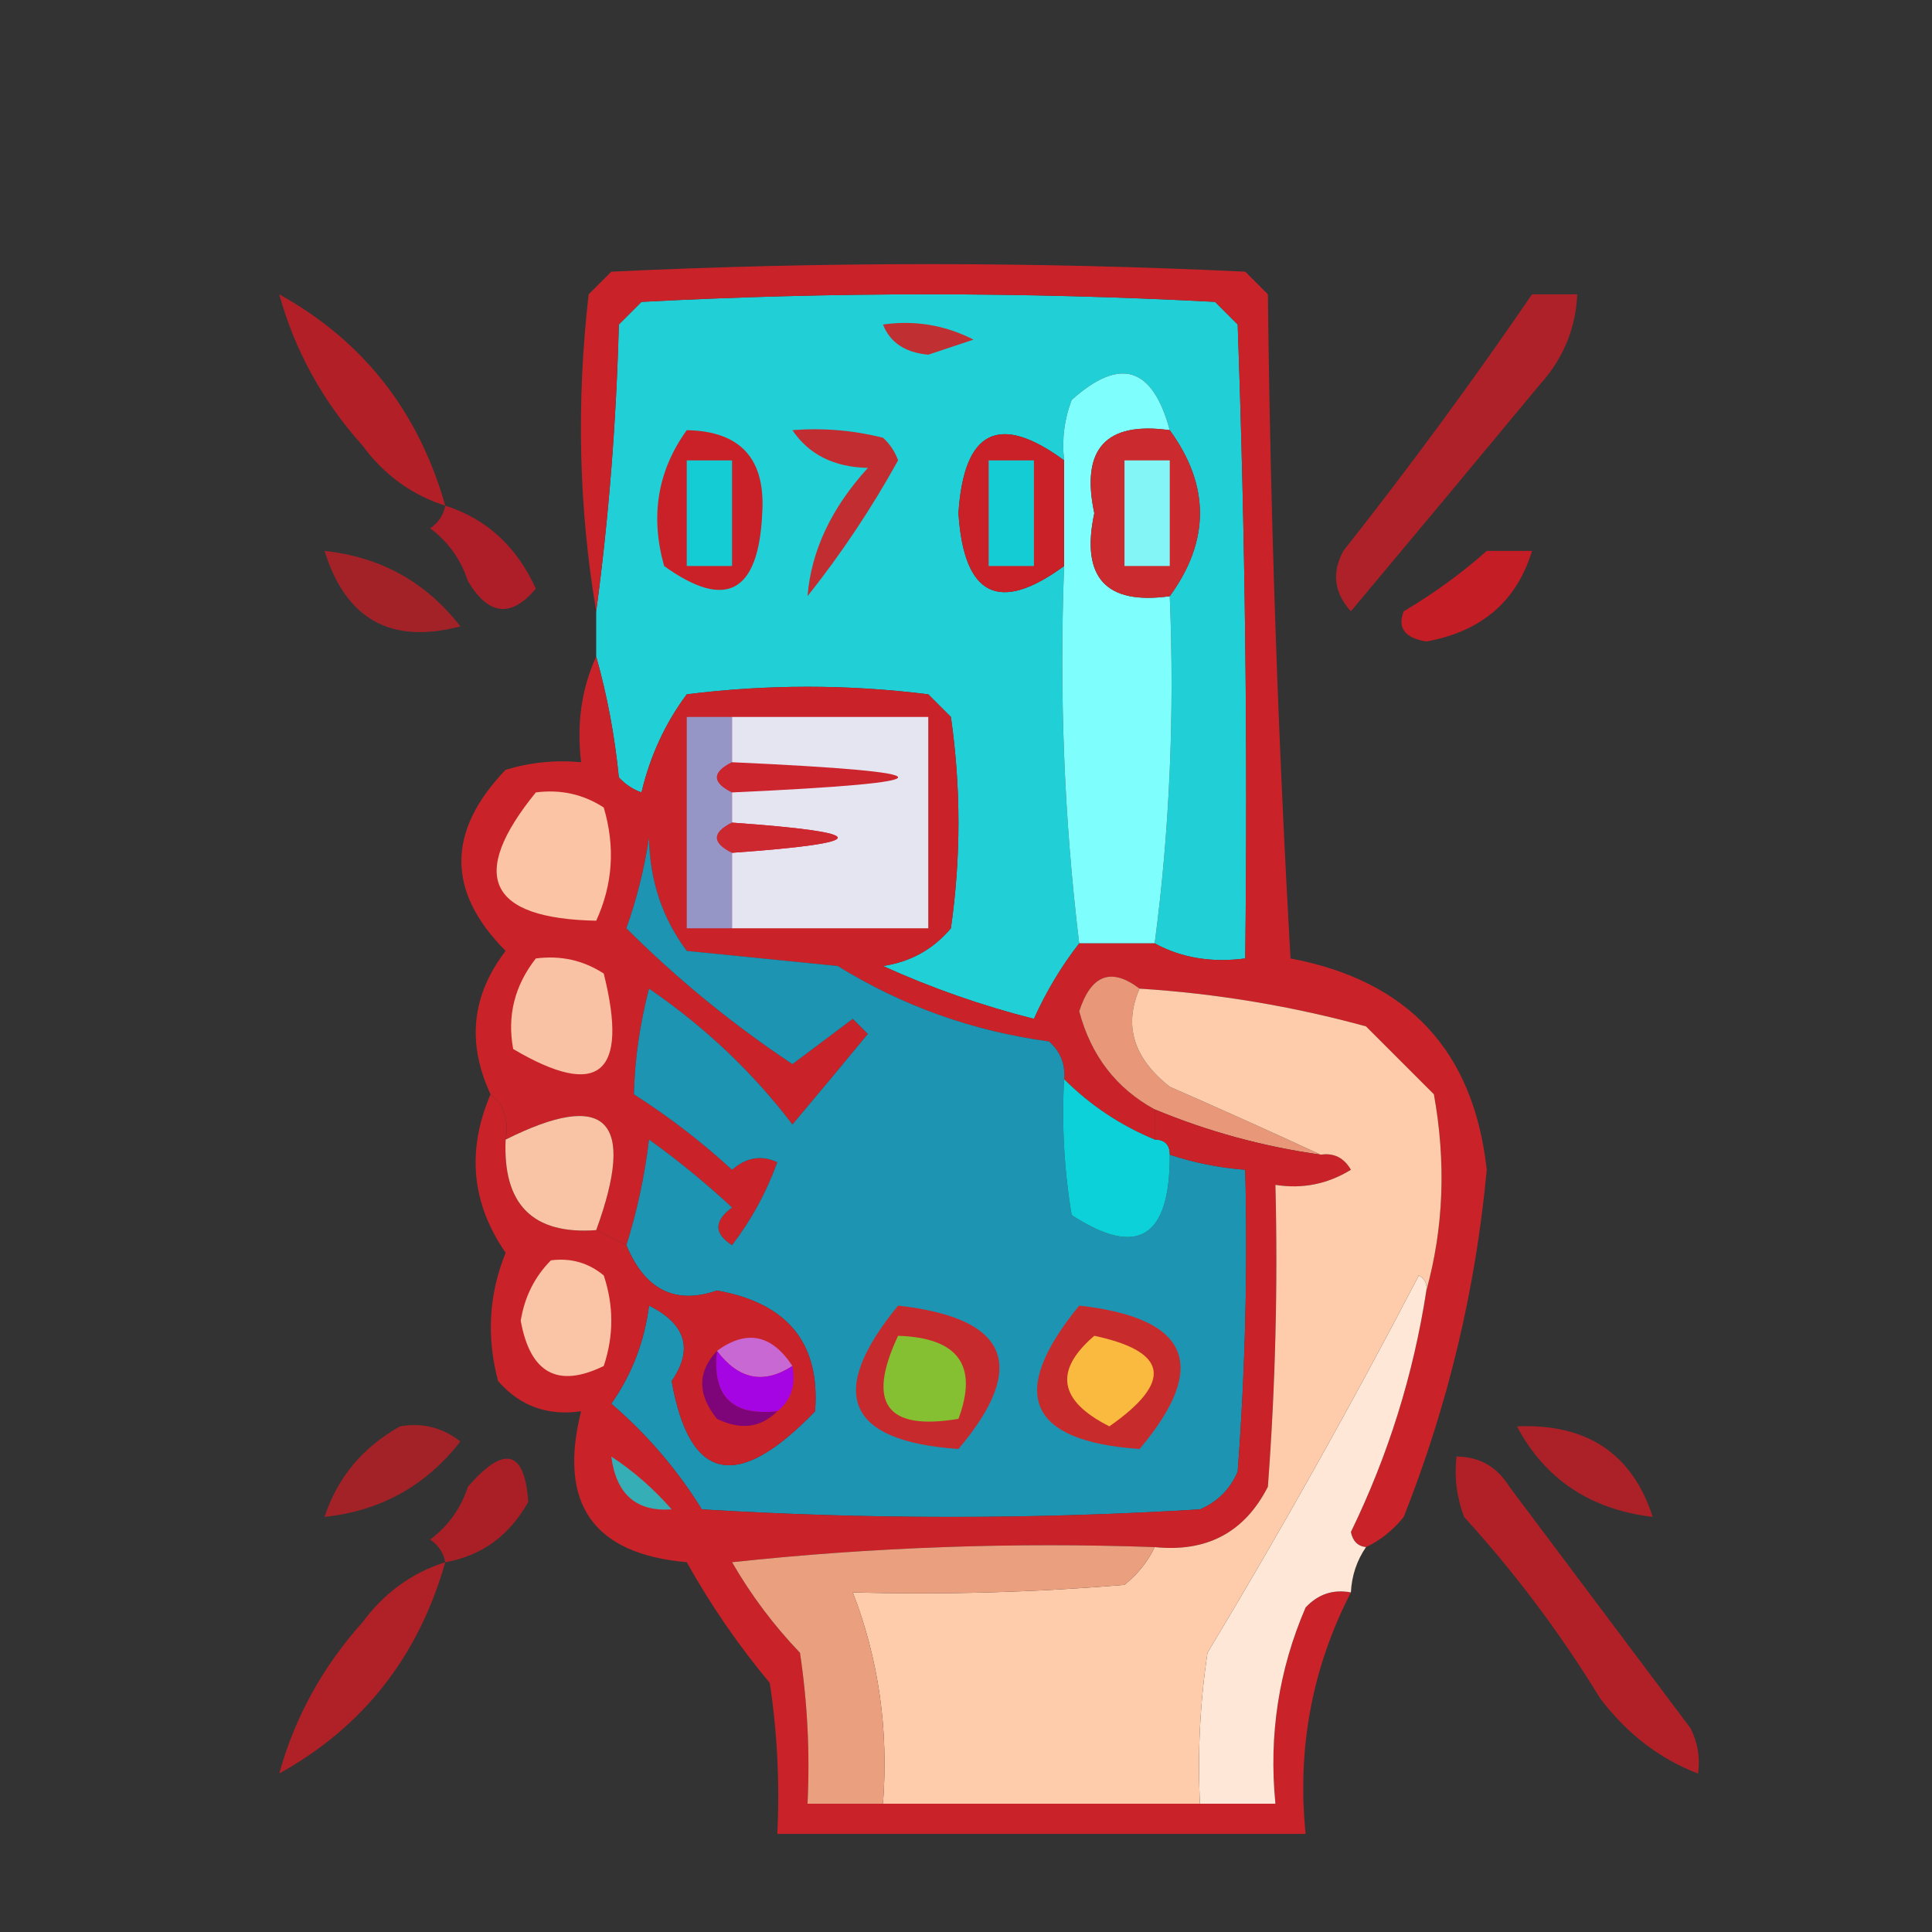 <svg xmlns="http://www.w3.org/2000/svg" xmlns:xlink="http://www.w3.org/1999/xlink" width="128px" height="128px" style="shape-rendering:geometricPrecision; text-rendering:geometricPrecision; image-rendering:optimizeQuality; fill-rule:evenodd; clip-rule:evenodd"><rect width="100%" height="100%" fill="#333333" stroke="none"/><g><path style="opacity:0.822" fill="#cd1b25" d="M 29.5,33.5 C 27.284,32.797 25.451,31.464 24,29.5C 21.361,26.55 19.527,23.217 18.5,19.5C 24.057,22.581 27.724,27.248 29.5,33.5 Z"></path></g><g><path style="opacity:1" fill="#21d0d6" d="M 76.5,62.5 C 77.492,55.018 77.825,47.352 77.5,39.5C 80.167,35.833 80.167,32.167 77.5,28.5C 76.364,24.287 74.197,23.62 71,26.5C 70.51,27.793 70.343,29.127 70.5,30.5C 66.19,27.334 63.856,28.501 63.5,34C 63.856,39.499 66.19,40.666 70.5,37.5C 70.174,46.017 70.507,54.35 71.5,62.5C 70.32,64.014 69.32,65.681 68.5,67.5C 65.065,66.633 61.731,65.466 58.5,64C 60.329,63.727 61.829,62.893 63,61.5C 63.667,56.833 63.667,52.167 63,47.5C 62.5,47 62,46.5 61.5,46C 56.167,45.333 50.833,45.333 45.5,46C 44.072,47.916 43.072,50.083 42.5,52.5C 41.914,52.291 41.414,51.957 41,51.5C 40.728,48.746 40.228,46.08 39.5,43.5C 39.5,42.5 39.5,41.5 39.5,40.5C 40.328,34.347 40.828,28.013 41,21.5C 41.5,21 42,20.5 42.5,20C 55.167,19.333 67.833,19.333 80.5,20C 81,20.5 81.5,21 82,21.5C 82.5,35.496 82.667,49.496 82.5,63.5C 80.265,63.795 78.265,63.461 76.5,62.5 Z"></path></g><g><path style="opacity:0.789" fill="#ce1c26" d="M 101.5,19.5 C 102.5,19.5 103.5,19.5 104.5,19.5C 104.392,21.783 103.559,23.783 102,25.5C 97.823,30.54 93.656,35.54 89.5,40.5C 88.386,39.277 88.219,37.944 89,36.5C 93.369,30.967 97.536,25.3 101.5,19.5 Z"></path></g><g><path style="opacity:1" fill="#7ffefe" d="M 77.5,28.5 C 73.259,27.909 71.593,29.742 72.5,34C 71.593,38.258 73.259,40.091 77.5,39.5C 77.825,47.352 77.492,55.018 76.5,62.5C 74.833,62.5 73.167,62.5 71.5,62.5C 70.507,54.35 70.174,46.017 70.5,37.5C 70.5,35.167 70.5,32.833 70.5,30.5C 70.343,29.127 70.51,27.793 71,26.5C 74.197,23.62 76.364,24.287 77.5,28.5 Z"></path></g><g><path style="opacity:0.791" fill="#cd1926" d="M 29.5,33.5 C 32.227,34.367 34.227,36.201 35.5,39C 33.863,40.951 32.363,40.784 31,38.5C 30.535,37.069 29.701,35.903 28.5,35C 29.056,34.617 29.389,34.117 29.5,33.5 Z"></path></g><g><path style="opacity:0.718" fill="#cf1d25" d="M 21.5,36.5 C 25.226,36.899 28.226,38.566 30.5,41.5C 25.912,42.706 22.912,41.039 21.5,36.5 Z"></path></g><g><path style="opacity:0.924" fill="#d01c25" d="M 98.5,36.5 C 99.5,36.5 100.5,36.5 101.5,36.5C 100.48,39.843 98.146,41.843 94.5,42.5C 93.068,42.267 92.568,41.6 93,40.5C 95.015,39.303 96.849,37.97 98.5,36.5 Z"></path></g><g><path style="opacity:0.99" fill="#cb242a" d="M 90.5,102.5 C 89.957,102.44 89.624,102.107 89.5,101.5C 91.977,96.402 93.644,91.069 94.5,85.5C 95.647,81.354 95.814,77.02 95,72.5C 93.5,71 92,69.5 90.5,68C 85.587,66.655 80.587,65.822 75.5,65.5C 73.623,64.072 72.289,64.572 71.5,67C 72.283,69.938 73.95,72.105 76.5,73.5C 76.5,74.167 76.5,74.833 76.5,75.5C 74.228,74.559 72.228,73.225 70.5,71.5C 70.586,70.504 70.252,69.671 69.5,69C 64.447,68.316 59.78,66.65 55.5,64C 52.167,63.667 48.833,63.333 45.5,63C 43.879,60.834 43.045,58.334 43,55.5C 42.689,57.556 42.189,59.556 41.5,61.5C 44.851,64.848 48.518,67.848 52.5,70.5C 53.833,69.5 55.167,68.5 56.5,67.5C 56.833,67.833 57.167,68.167 57.5,68.5C 55.823,70.54 54.156,72.54 52.5,74.5C 49.873,71.043 46.706,68.043 43,65.5C 42.386,67.879 42.053,70.212 42,72.5C 44.309,73.975 46.476,75.642 48.5,77.5C 49.451,76.674 50.451,76.508 51.5,77C 50.782,78.987 49.782,80.821 48.5,82.5C 47.289,81.726 47.289,80.893 48.5,80C 46.758,78.38 44.925,76.88 43,75.5C 42.71,77.92 42.21,80.254 41.5,82.5C 40.833,82.167 40.167,81.833 39.5,81.5C 42.172,74.168 40.172,72.168 33.5,75.5C 33.737,74.209 33.404,73.209 32.5,72.5C 30.916,69.094 31.25,65.928 33.5,63C 29.59,59.075 29.59,55.075 33.5,51C 35.134,50.507 36.801,50.34 38.5,50.5C 38.198,47.941 38.532,45.607 39.5,43.5C 40.228,46.08 40.728,48.746 41,51.5C 41.414,51.957 41.914,52.291 42.5,52.5C 43.072,50.083 44.072,47.916 45.5,46C 50.833,45.333 56.167,45.333 61.5,46C 62,46.5 62.5,47 63,47.5C 63.667,52.167 63.667,56.833 63,61.5C 61.829,62.893 60.329,63.727 58.5,64C 61.731,65.466 65.065,66.633 68.5,67.5C 69.32,65.681 70.32,64.014 71.5,62.5C 73.167,62.5 74.833,62.5 76.5,62.5C 78.265,63.461 80.265,63.795 82.5,63.5C 82.667,49.496 82.5,35.496 82,21.5C 81.5,21 81,20.5 80.5,20C 67.833,19.333 55.167,19.333 42.5,20C 42,20.5 41.5,21 41,21.5C 40.828,28.013 40.328,34.347 39.5,40.5C 38.345,33.679 38.179,26.679 39,19.5C 39.5,19 40,18.5 40.5,18C 54.5,17.333 68.5,17.333 82.5,18C 83,18.5 83.5,19 84,19.5C 84.167,34.178 84.667,48.845 85.5,63.5C 93.306,64.971 97.639,69.638 98.5,77.5C 97.765,85.44 95.931,93.107 93,100.5C 92.292,101.381 91.458,102.047 90.5,102.5 Z"></path></g><g><path style="opacity:1" fill="#cb2b2e" d="M 77.5,28.5 C 80.167,32.167 80.167,35.833 77.5,39.5C 73.259,40.091 71.593,38.258 72.5,34C 71.593,29.742 73.259,27.909 77.5,28.5 Z"></path></g><g><path style="opacity:1" fill="#84f5f6" d="M 74.5,30.5 C 75.5,30.5 76.5,30.5 77.5,30.5C 77.5,32.833 77.5,35.167 77.5,37.5C 76.5,37.5 75.5,37.5 74.5,37.5C 74.5,35.167 74.5,32.833 74.5,30.5 Z"></path></g><g><path style="opacity:1" fill="#ca2028" d="M 70.5,30.5 C 70.5,32.833 70.5,35.167 70.5,37.5C 66.19,40.666 63.856,39.499 63.5,34C 63.856,28.501 66.19,27.334 70.5,30.5 Z"></path></g><g><path style="opacity:1" fill="#14cdd4" d="M 65.5,30.5 C 66.5,30.5 67.5,30.5 68.5,30.5C 68.5,32.833 68.5,35.167 68.5,37.5C 67.5,37.5 66.5,37.5 65.5,37.5C 65.5,35.167 65.5,32.833 65.5,30.5 Z"></path></g><g><path style="opacity:1" fill="#c22d31" d="M 52.5,28.5 C 54.527,28.338 56.527,28.505 58.5,29C 58.957,29.414 59.291,29.914 59.5,30.5C 57.748,33.672 55.748,36.672 53.5,39.5C 53.744,36.492 55.077,33.659 57.5,31C 55.256,30.95 53.589,30.117 52.5,28.5 Z"></path></g><g><path style="opacity:1" fill="#ca2028" d="M 45.5,28.5 C 49.062,28.564 50.729,30.397 50.5,34C 50.26,39.281 48.093,40.448 44,37.5C 43.068,34.177 43.568,31.177 45.5,28.5 Z"></path></g><g><path style="opacity:1" fill="#14cdd4" d="M 45.5,30.5 C 46.5,30.5 47.5,30.5 48.5,30.5C 48.5,32.833 48.5,35.167 48.5,37.5C 47.5,37.5 46.5,37.5 45.5,37.5C 45.5,35.167 45.5,32.833 45.5,30.5 Z"></path></g><g><path style="opacity:1" fill="#c03033" d="M 58.5,21.5 C 60.604,21.201 62.604,21.534 64.5,22.5C 63.5,22.833 62.5,23.167 61.5,23.5C 59.97,23.36 58.97,22.694 58.5,21.5 Z"></path></g><g><path style="opacity:1" fill="#9595c6" d="M 48.5,47.5 C 48.5,48.5 48.5,49.5 48.5,50.5C 47.167,51.167 47.167,51.833 48.5,52.5C 48.5,53.167 48.5,53.833 48.5,54.5C 47.167,55.167 47.167,55.833 48.5,56.5C 48.5,58.167 48.5,59.833 48.5,61.5C 47.5,61.5 46.5,61.5 45.5,61.5C 45.5,56.833 45.5,52.167 45.5,47.5C 46.5,47.5 47.5,47.5 48.5,47.5 Z"></path></g><g><path style="opacity:1" fill="#cd252d" d="M 48.5,50.5 C 63.167,51.167 63.167,51.833 48.5,52.5C 47.167,51.833 47.167,51.167 48.5,50.5 Z"></path></g><g><path style="opacity:1" fill="#e5e4f1" d="M 48.5,47.5 C 52.833,47.5 57.167,47.5 61.5,47.5C 61.5,52.167 61.5,56.833 61.5,61.5C 57.167,61.5 52.833,61.5 48.5,61.5C 48.5,59.833 48.5,58.167 48.5,56.5C 57.833,55.833 57.833,55.167 48.5,54.5C 48.5,53.833 48.5,53.167 48.5,52.5C 63.167,51.833 63.167,51.167 48.5,50.5C 48.5,49.5 48.5,48.5 48.5,47.5 Z"></path></g><g><path style="opacity:1" fill="#fac4a5" d="M 35.5,52.5 C 37.144,52.286 38.644,52.62 40,53.5C 40.769,56.099 40.602,58.599 39.5,61C 32.344,60.856 31.011,58.023 35.5,52.5 Z"></path></g><g><path style="opacity:1" fill="#cd2830" d="M 48.5,54.5 C 57.833,55.167 57.833,55.833 48.5,56.5C 47.167,55.833 47.167,55.167 48.5,54.5 Z"></path></g><g><path style="opacity:1" fill="#f9c2a5" d="M 35.5,63.5 C 37.144,63.286 38.644,63.62 40,64.5C 41.67,71.18 39.67,72.847 34,69.5C 33.591,67.305 34.091,65.305 35.5,63.5 Z"></path></g><g><path style="opacity:1" fill="#1e94b3" d="M 70.5,71.5 C 70.335,74.518 70.502,77.518 71,80.5C 75.36,83.349 77.527,82.016 77.5,76.5C 79.117,77.038 80.784,77.371 82.5,77.5C 82.666,84.175 82.5,90.842 82,97.5C 81.5,98.667 80.667,99.5 79.5,100C 68.5,100.667 57.5,100.667 46.5,100C 44.874,97.372 42.874,95.039 40.5,93C 41.863,91.055 42.697,88.888 43,86.5C 45.449,87.725 45.949,89.392 44.5,91.5C 45.683,98.195 48.849,98.862 54,93.5C 54.352,89.001 52.186,86.334 47.5,85.5C 44.729,86.456 42.729,85.456 41.5,82.5C 42.21,80.254 42.71,77.92 43,75.5C 44.925,76.88 46.758,78.38 48.5,80C 47.289,80.893 47.289,81.726 48.5,82.5C 49.782,80.821 50.782,78.987 51.5,77C 50.451,76.508 49.451,76.674 48.5,77.5C 46.476,75.642 44.309,73.975 42,72.5C 42.053,70.212 42.386,67.879 43,65.5C 46.706,68.043 49.873,71.043 52.5,74.5C 54.156,72.54 55.823,70.54 57.5,68.5C 57.167,68.167 56.833,67.833 56.5,67.5C 55.167,68.5 53.833,69.5 52.5,70.5C 48.518,67.848 44.851,64.848 41.5,61.5C 42.189,59.556 42.689,57.556 43,55.5C 43.045,58.334 43.879,60.834 45.5,63C 48.833,63.333 52.167,63.667 55.5,64C 59.78,66.65 64.447,68.316 69.5,69C 70.252,69.671 70.586,70.504 70.5,71.5 Z"></path></g><g><path style="opacity:1" fill="#0dd1d8" d="M 70.5,71.5 C 72.228,73.225 74.228,74.559 76.5,75.5C 77.167,75.5 77.5,75.833 77.5,76.5C 77.527,82.016 75.36,83.349 71,80.5C 70.502,77.518 70.335,74.518 70.5,71.5 Z"></path></g><g><path style="opacity:1" fill="#e89779" d="M 75.5,65.5 C 74.428,67.936 75.095,70.103 77.5,72C 80.947,73.509 84.28,75.009 87.5,76.5C 83.691,75.965 80.024,74.965 76.5,73.5C 73.95,72.105 72.283,69.938 71.5,67C 72.289,64.572 73.623,64.072 75.5,65.5 Z"></path></g><g><path style="opacity:0.978" fill="#cc2229" d="M 32.5,72.5 C 33.404,73.209 33.737,74.209 33.5,75.5C 33.303,79.806 35.303,81.806 39.5,81.5C 40.167,81.833 40.833,82.167 41.5,82.5C 42.729,85.456 44.729,86.456 47.5,85.5C 52.186,86.334 54.352,89.001 54,93.5C 48.849,98.862 45.683,98.195 44.5,91.5C 45.949,89.392 45.449,87.725 43,86.5C 42.697,88.888 41.863,91.055 40.5,93C 42.874,95.039 44.874,97.372 46.5,100C 57.5,100.667 68.5,100.667 79.5,100C 80.667,99.5 81.5,98.667 82,97.5C 82.5,90.842 82.666,84.175 82.5,77.5C 80.784,77.371 79.117,77.038 77.5,76.5C 77.5,75.833 77.167,75.5 76.5,75.5C 76.5,74.833 76.5,74.167 76.5,73.5C 80.024,74.965 83.691,75.965 87.5,76.5C 88.376,76.369 89.043,76.703 89.5,77.5C 87.955,78.452 86.288,78.785 84.5,78.5C 84.666,85.175 84.5,91.842 84,98.5C 82.461,101.521 79.961,102.854 76.5,102.5C 67.143,102.168 57.81,102.502 48.5,103.5C 49.757,105.679 51.257,107.679 53,109.5C 53.498,112.817 53.665,116.15 53.5,119.5C 55.167,119.5 56.833,119.5 58.5,119.5C 65.5,119.5 72.5,119.5 79.5,119.5C 81.167,119.5 82.833,119.5 84.5,119.5C 84.052,114.959 84.719,110.626 86.5,106.5C 87.325,105.614 88.325,105.281 89.5,105.5C 86.93,110.49 85.93,115.824 86.5,121.5C 74.833,121.5 63.167,121.5 51.5,121.5C 51.665,118.15 51.498,114.817 51,111.5C 48.92,109.007 47.086,106.341 45.5,103.5C 39.298,102.956 36.965,99.622 38.5,93.5C 36.278,93.822 34.444,93.155 33,91.5C 32.223,88.571 32.389,85.737 33.5,83C 31.238,79.731 30.905,76.231 32.5,72.5 Z"></path></g><g><path style="opacity:1" fill="#f9c4a6" d="M 39.5,81.5 C 35.303,81.806 33.303,79.806 33.5,75.5C 40.172,72.168 42.172,74.168 39.5,81.5 Z"></path></g><g><path style="opacity:1" fill="#fac5a7" d="M 36.5,83.5 C 37.822,83.33 38.989,83.663 40,84.5C 40.667,86.5 40.667,88.5 40,90.5C 36.958,91.987 35.125,90.987 34.5,87.5C 34.752,85.927 35.418,84.594 36.5,83.5 Z"></path></g><g><path style="opacity:1" fill="#fee7d6" d="M 94.5,85.5 C 93.644,91.069 91.977,96.402 89.5,101.5C 89.624,102.107 89.957,102.44 90.5,102.5C 89.89,103.391 89.557,104.391 89.5,105.5C 88.325,105.281 87.325,105.614 86.5,106.5C 84.719,110.626 84.052,114.959 84.5,119.5C 82.833,119.5 81.167,119.5 79.5,119.5C 79.335,116.15 79.502,112.817 80,109.5C 84.934,101.296 89.601,92.963 94,84.5C 94.399,84.728 94.565,85.062 94.5,85.5 Z"></path></g><g><path style="opacity:1" fill="#c82b2b" d="M 71.5,86.5 C 78.821,87.319 80.154,90.486 75.5,96C 68.075,95.484 66.742,92.318 71.5,86.5 Z"></path></g><g><path style="opacity:1" fill="#c868d3" d="M 47.5,89.5 C 49.455,88.07 51.121,88.403 52.5,90.5C 50.602,91.734 48.935,91.401 47.5,89.5 Z"></path></g><g><path style="opacity:1" fill="#fab93f" d="M 72.5,88.5 C 77.394,89.54 77.727,91.54 73.5,94.5C 70.142,92.808 69.808,90.808 72.5,88.5 Z"></path></g><g><path style="opacity:1" fill="#a405e2" d="M 47.5,89.5 C 48.935,91.401 50.602,91.734 52.5,90.5C 52.737,91.791 52.404,92.791 51.5,93.5C 48.5,93.833 47.167,92.5 47.5,89.5 Z"></path></g><g><path style="opacity:1" fill="#7d0479" d="M 47.5,89.5 C 47.167,92.5 48.5,93.833 51.5,93.5C 50.399,94.598 49.066,94.765 47.5,94C 46.199,92.385 46.199,90.885 47.5,89.5 Z"></path></g><g><path style="opacity:0.711" fill="#ce1c24" d="M 26.5,94.5 C 27.978,94.238 29.311,94.571 30.5,95.5C 28.226,98.434 25.226,100.101 21.5,100.5C 22.363,97.884 24.03,95.884 26.5,94.5 Z"></path></g><g><path style="opacity:1" fill="#c62a2d" d="M 59.5,86.5 C 66.821,87.319 68.154,90.486 63.5,96C 56.075,95.484 54.742,92.318 59.5,86.5 Z"></path></g><g><path style="opacity:1" fill="#84c031" d="M 59.5,88.5 C 63.485,88.629 64.818,90.463 63.5,94C 58.728,94.81 57.395,92.977 59.5,88.5 Z"></path></g><g><path style="opacity:0.77" fill="#ce1c24" d="M 100.5,94.5 C 105.134,94.301 108.134,96.301 109.5,100.5C 105.366,100.007 102.366,98.007 100.5,94.5 Z"></path></g><g><path style="opacity:0.756" fill="#d11a21" d="M 29.5,103.5 C 29.389,102.883 29.056,102.383 28.5,102C 29.701,101.097 30.535,99.931 31,98.5C 33.416,95.724 34.75,96.057 35,99.5C 33.743,101.746 31.91,103.079 29.5,103.5 Z"></path></g><g><path style="opacity:1" fill="#36aeb5" d="M 40.5,96.5 C 41.962,97.458 43.295,98.624 44.5,100C 42.159,100.168 40.826,99.001 40.5,96.5 Z"></path></g><g><path style="opacity:1" fill="#feccab" d="M 75.5,65.5 C 80.587,65.822 85.587,66.655 90.5,68C 92,69.5 93.5,71 95,72.5C 95.814,77.02 95.647,81.354 94.5,85.5C 94.565,85.062 94.399,84.728 94,84.5C 89.601,92.963 84.934,101.296 80,109.5C 79.502,112.817 79.335,116.15 79.5,119.5C 72.5,119.5 65.5,119.5 58.5,119.5C 58.88,114.591 58.213,109.924 56.5,105.5C 62.509,105.666 68.509,105.499 74.5,105C 75.38,104.292 76.047,103.458 76.5,102.5C 79.961,102.854 82.461,101.521 84,98.5C 84.5,91.842 84.666,85.175 84.5,78.5C 86.288,78.785 87.955,78.452 89.5,77.5C 89.043,76.703 88.376,76.369 87.5,76.5C 84.28,75.009 80.947,73.509 77.5,72C 75.095,70.103 74.428,67.936 75.5,65.5 Z"></path></g><g><path style="opacity:1" fill="#ea9f7f" d="M 76.5,102.5 C 76.047,103.458 75.38,104.292 74.5,105C 68.509,105.499 62.509,105.666 56.5,105.5C 58.213,109.924 58.88,114.591 58.5,119.5C 56.833,119.5 55.167,119.5 53.5,119.5C 53.665,116.15 53.498,112.817 53,109.5C 51.257,107.679 49.757,105.679 48.5,103.5C 57.81,102.502 67.143,102.168 76.5,102.5 Z"></path></g><g><path style="opacity:0.82" fill="#ce1c25" d="M 96.5,96.5 C 98.017,96.511 99.184,97.177 100,98.5C 104,103.833 108,109.167 112,114.5C 112.483,115.448 112.649,116.448 112.5,117.5C 109.956,116.532 107.789,114.865 106,112.5C 103.385,108.217 100.385,104.217 97,100.5C 96.51,99.207 96.343,97.873 96.5,96.5 Z"></path></g><g><path style="opacity:0.802" fill="#cd1c25" d="M 29.5,103.5 C 27.724,109.752 24.057,114.419 18.5,117.5C 19.527,113.783 21.361,110.45 24,107.5C 25.451,105.536 27.284,104.203 29.5,103.5 Z"></path></g></svg>